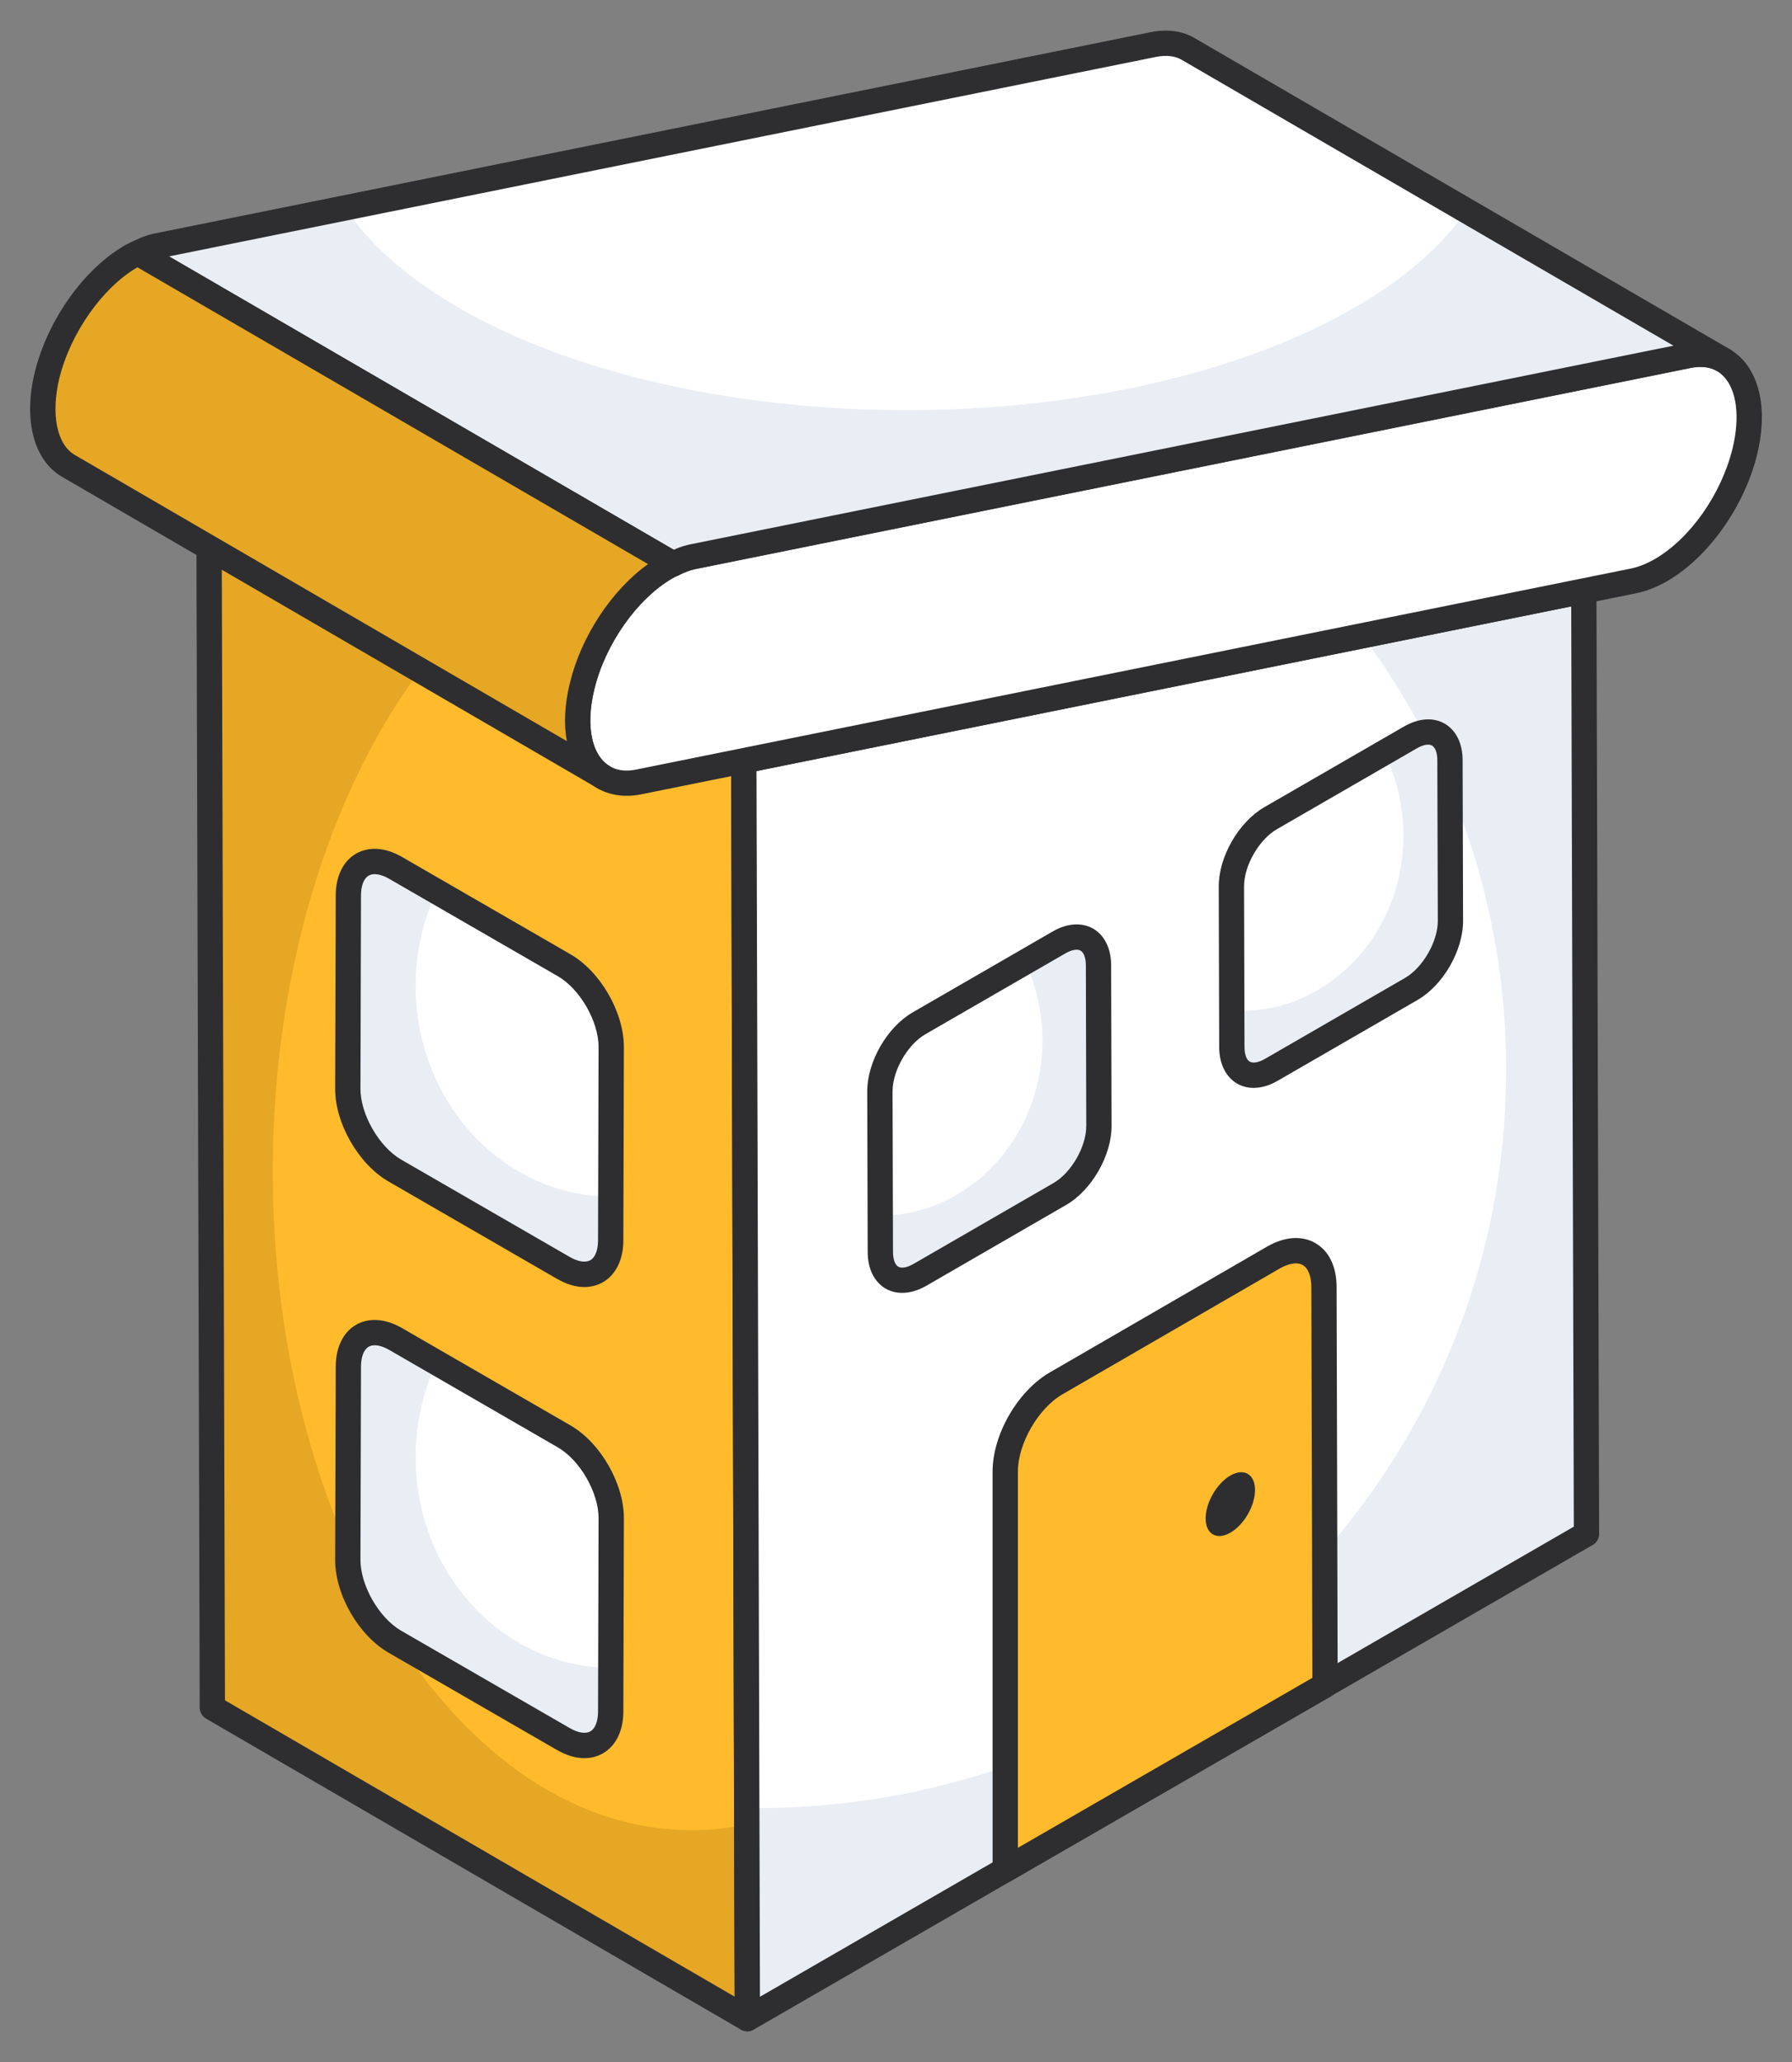 <?xml version="1.0" encoding="UTF-8"?> <svg xmlns="http://www.w3.org/2000/svg" width="40" height="46" viewBox="0 0 40 46" fill="none"><rect x="0" y="0" width="40" height="46" fill="#808080" stroke="none"/><g id="Group"><g id="Group_2"><g id="Group_3"><path id="Vector" d="M16.683 45.034L4.743 38.095L4.663 10.032L16.603 16.971L16.683 45.034Z" fill="#FFBB2C"></path></g></g><g id="Group_4"><g id="Group_5"><path id="Vector_2" d="M16.684 45.036L4.741 38.097L4.663 10.031L10.656 13.511C7.924 16.074 6.089 20.775 6.089 26.139C6.089 34.25 10.282 40.829 15.442 40.829C15.858 40.829 16.268 40.786 16.67 40.695L16.684 45.036Z" fill="#E6A724"></path></g></g><g id="Group_6"><g id="Group_7"><path id="Vector_3" d="M16.681 45.316C16.632 45.316 16.583 45.303 16.539 45.278L4.598 38.339C4.512 38.288 4.459 38.196 4.458 38.095L4.379 10.033C4.379 9.932 4.432 9.839 4.52 9.788C4.607 9.737 4.715 9.737 4.803 9.788L16.743 16.727C16.83 16.777 16.883 16.87 16.884 16.971L16.963 45.033C16.963 45.134 16.91 45.227 16.822 45.278C16.778 45.303 16.729 45.316 16.681 45.316ZM5.022 37.932L16.397 44.542L16.319 17.134L4.945 10.524L5.022 37.932Z" fill="#2E2E30"></path></g></g><g id="Group_8"><g id="Group_9"><path id="Vector_4" d="M16.6 16.971L4.66 10.032L23.41 6.245L35.35 13.184L16.6 16.971Z" fill="white"></path><path id="Vector_5" d="M16.601 17.254C16.552 17.254 16.503 17.241 16.459 17.215L4.519 10.277C4.418 10.218 4.363 10.102 4.383 9.986C4.402 9.871 4.49 9.779 4.605 9.756L23.355 5.969C23.423 5.952 23.493 5.966 23.553 6.001L35.494 12.94C35.595 12.999 35.649 13.115 35.63 13.23C35.611 13.346 35.523 13.438 35.407 13.461L16.657 17.248C16.639 17.252 16.62 17.254 16.601 17.254ZM5.446 10.162L16.651 16.674L34.567 13.055L23.362 6.543L5.446 10.162Z" fill="#2E2E30"></path></g></g><g id="Group_10"><g id="Group_11"><path id="Vector_6" d="M16.602 16.971L35.352 13.184L35.411 34.219L16.681 45.033L16.602 16.971Z" fill="white"></path></g></g><g id="Group_12"><g id="Group_13"><path id="Vector_7" d="M35.413 34.222L16.686 45.036L16.672 40.328C16.75 40.335 16.82 40.335 16.898 40.335C26.131 40.335 33.62 32.965 33.62 23.866C33.62 20.245 32.434 16.899 30.415 14.182L35.357 13.187L35.413 34.222Z" fill="#E9EDF4"></path></g></g><g id="Group_14"><g id="Group_15"><path id="Vector_8" d="M16.682 45.316C16.634 45.316 16.585 45.303 16.541 45.278C16.454 45.227 16.4 45.134 16.4 45.034L16.32 16.971C16.32 16.837 16.415 16.721 16.547 16.694L35.297 12.907C35.38 12.888 35.466 12.911 35.532 12.965C35.597 13.018 35.635 13.098 35.635 13.183L35.695 34.219C35.695 34.32 35.641 34.413 35.554 34.464L16.823 45.278C16.78 45.303 16.731 45.316 16.682 45.316ZM16.886 17.202L16.963 44.545L35.13 34.057L35.072 13.528L16.886 17.202Z" fill="#2E2E30"></path></g></g><g id="Group_16"><g id="Group_17"><path id="Vector_9" d="M14.867 12.656C15.07 12.538 15.277 12.455 15.481 12.414L37.673 7.931C38.711 7.721 39.283 8.678 38.948 10.064C38.676 11.183 37.906 12.238 37.074 12.718C36.87 12.836 36.661 12.92 36.455 12.961L35.35 13.184L16.6 16.971L14.263 17.443C13.225 17.653 12.654 16.697 12.988 15.31C13.261 14.193 14.033 13.137 14.867 12.656Z" fill="white"></path><path id="Vector_10" d="M13.989 17.753C13.625 17.753 13.303 17.622 13.061 17.371C12.624 16.918 12.498 16.142 12.715 15.243C12.999 14.08 13.808 12.941 14.727 12.41C14.96 12.276 15.194 12.184 15.425 12.136L37.619 7.654C38.115 7.552 38.564 7.676 38.878 8.002C39.315 8.455 39.441 9.231 39.224 10.13C38.941 11.295 38.134 12.433 37.217 12.962C36.981 13.098 36.744 13.19 36.512 13.237L14.32 17.719C14.206 17.742 14.096 17.753 13.989 17.753ZM37.953 8.184C37.883 8.184 37.809 8.191 37.731 8.207L15.538 12.689C15.368 12.724 15.19 12.795 15.01 12.899C14.215 13.358 13.514 14.354 13.264 15.376C13.096 16.073 13.172 16.672 13.467 16.979C13.648 17.166 13.898 17.23 14.208 17.166L36.401 12.684C36.573 12.649 36.752 12.578 36.935 12.473C37.727 12.016 38.426 11.02 38.675 9.997C38.843 9.3 38.767 8.701 38.471 8.394C38.336 8.254 38.163 8.184 37.953 8.184Z" fill="#2E2E30"></path></g></g><g id="Group_18"><path id="Vector_11" d="M26.524 1.095C26.312 0.967 26.044 0.932 25.733 0.996L3.54 5.478C3.386 5.505 3.232 5.566 3.078 5.643L15.022 12.582C15.176 12.505 15.33 12.443 15.484 12.417L37.676 7.935C37.987 7.871 38.248 7.906 38.467 8.033L26.524 1.095Z" fill="white"></path></g><g id="Group_19"><path id="Vector_12" d="M38.467 8.034C38.248 7.907 37.987 7.872 37.676 7.935L15.483 12.418C15.328 12.446 15.173 12.509 15.024 12.58L3.081 5.641C3.229 5.57 3.385 5.507 3.54 5.479L7.705 4.639C9.441 7.257 14.396 9.149 20.234 9.149C26.029 9.149 30.949 7.286 32.728 4.702L38.467 8.034Z" fill="#E9EDF4"></path></g><g id="Group_20"><g id="Group_21"><path id="Vector_13" d="M15.023 12.864C14.974 12.864 14.925 12.851 14.882 12.826L2.938 5.887C2.848 5.835 2.794 5.738 2.797 5.634C2.8 5.53 2.861 5.437 2.954 5.39C3.159 5.288 3.331 5.228 3.494 5.2L25.679 0.719C26.054 0.644 26.396 0.688 26.668 0.851L38.609 7.789C38.609 7.789 38.61 7.789 38.61 7.789C38.745 7.867 38.791 8.04 38.713 8.175C38.635 8.31 38.463 8.357 38.327 8.277L38.326 8.277C38.165 8.184 37.971 8.164 37.734 8.211L15.541 12.693C15.426 12.714 15.303 12.758 15.148 12.835C15.109 12.854 15.066 12.864 15.023 12.864ZM3.773 5.72L15.038 12.264C15.183 12.2 15.312 12.16 15.436 12.138L37.354 7.712L26.383 1.338C26.382 1.338 26.381 1.337 26.38 1.336C26.227 1.245 26.029 1.224 25.791 1.272L3.773 5.72Z" fill="#2E2E30"></path></g><g id="Group_22"><g id="Group_23"><path id="Vector_14" d="M2.926 5.718C2.093 6.198 1.324 7.257 1.048 8.372C0.816 9.346 1.027 10.108 1.536 10.398L13.472 17.337C12.964 17.047 12.752 16.285 12.992 15.311C13.26 14.195 14.037 13.137 14.87 12.657C14.92 12.627 14.971 12.607 15.022 12.581L3.078 5.643C3.028 5.668 2.977 5.688 2.926 5.718Z" fill="#E6A724"></path></g><g id="Group_24"><path id="Vector_15" d="M13.473 17.62C13.426 17.62 13.378 17.608 13.334 17.583C13.327 17.579 13.322 17.576 13.316 17.572L1.395 10.643C0.756 10.278 0.517 9.383 0.775 8.307C1.063 7.139 1.871 6.001 2.786 5.474C2.828 5.45 2.87 5.43 2.912 5.41C2.997 5.372 3.142 5.353 3.221 5.399L15.165 12.338C15.255 12.389 15.309 12.486 15.305 12.591C15.302 12.694 15.242 12.788 15.149 12.834C15.065 12.874 15.04 12.885 15.016 12.899C14.227 13.354 13.509 14.373 13.268 15.377C13.07 16.18 13.201 16.847 13.602 17.086L13.615 17.093C13.75 17.171 13.795 17.343 13.718 17.478C13.666 17.569 13.571 17.62 13.473 17.62ZM3.068 5.963C2.29 6.411 1.573 7.429 1.324 8.44C1.131 9.248 1.269 9.921 1.676 10.153L12.653 16.534C12.582 16.159 12.602 15.719 12.719 15.244C12.971 14.195 13.654 13.165 14.465 12.584L3.068 5.963Z" fill="#2E2E30"></path></g></g></g><g id="Group_25"><g id="Group_26"><g id="Group_27"><path id="Vector_16" d="M28.419 28.056C29.043 27.695 29.55 27.985 29.552 28.714L29.576 37.593L22.438 41.71L22.438 32.831C22.435 32.103 22.948 31.223 23.572 30.862L28.419 28.056Z" fill="#FFBB2C"></path><path id="Vector_17" d="M22.439 41.993C22.39 41.993 22.341 41.98 22.297 41.955C22.21 41.904 22.156 41.811 22.156 41.711V32.832C22.154 32.006 22.714 31.033 23.431 30.618L28.279 27.812C28.671 27.586 29.055 27.556 29.36 27.731C29.665 27.907 29.834 28.255 29.835 28.713L29.859 37.592C29.859 37.694 29.805 37.787 29.718 37.838L22.579 41.955C22.536 41.98 22.487 41.993 22.439 41.993ZM28.926 28.184C28.821 28.184 28.695 28.224 28.561 28.301L23.714 31.106C23.174 31.419 22.719 32.209 22.721 32.831V41.222L29.294 37.43L29.271 28.714C29.27 28.471 29.2 28.291 29.078 28.221C29.035 28.196 28.983 28.184 28.926 28.184Z" fill="#2E2E30"></path></g></g><g id="Group_28"><g id="Group_29"><g id="Group_30"><path id="Vector_18" d="M27.462 32.918C27.767 32.741 28.013 32.888 28.014 33.236C28.015 33.588 27.771 34.014 27.465 34.191C27.161 34.366 26.912 34.226 26.911 33.874C26.91 33.526 27.158 33.094 27.462 32.918Z" fill="#2E2E30"></path></g></g></g></g><g id="Group_31"><g id="Group_32"><g id="Group_33"><path id="Vector_19" d="M23.64 21.023C24.125 20.743 24.517 20.973 24.519 21.531L24.529 25.116C24.53 25.674 24.141 26.356 23.655 26.636L20.529 28.441C20.044 28.721 19.651 28.491 19.65 27.933L19.64 24.348C19.638 23.79 20.028 23.108 20.513 22.828L23.64 21.023Z" fill="white"></path></g></g><g id="Group_34"><g id="Group_35"><path id="Vector_20" d="M24.526 25.116C24.526 25.673 24.138 26.358 23.658 26.633L20.531 28.44C20.044 28.723 19.648 28.49 19.648 27.932V27.12C21.646 27.113 23.27 25.363 23.27 23.21C23.27 22.582 23.129 21.989 22.881 21.459L23.637 21.022C24.124 20.739 24.519 20.972 24.519 21.53L24.526 25.116Z" fill="#E9EDF4"></path></g></g><g id="Group_36"><g id="Group_37"><path id="Vector_21" d="M31.485 16.449C31.97 16.168 32.363 16.398 32.364 16.956L32.374 20.542C32.376 21.1 31.986 21.782 31.501 22.062L28.375 23.867C27.889 24.147 27.497 23.917 27.495 23.359L27.485 19.773C27.484 19.215 27.873 18.534 28.359 18.254L31.485 16.449Z" fill="white"></path></g></g><g id="Group_38"><g id="Group_39"><path id="Vector_22" d="M32.378 20.541C32.378 21.099 31.989 21.784 31.502 22.059L28.375 23.866C27.888 24.149 27.5 23.916 27.5 23.358V22.539C27.563 22.553 27.627 22.553 27.691 22.553C29.695 22.553 31.326 20.803 31.326 18.643C31.326 17.972 31.171 17.344 30.895 16.793L31.488 16.447C31.968 16.165 32.364 16.398 32.364 16.956L32.378 20.541Z" fill="#E9EDF4"></path></g></g></g><g id="Group_40"><g id="Group_41"><g id="Group_42"><path id="Vector_23" d="M20.137 28.842C20.005 28.842 19.88 28.811 19.769 28.747C19.516 28.601 19.369 28.305 19.368 27.934L19.358 24.349C19.356 23.688 19.802 22.913 20.373 22.584L23.499 20.779C23.818 20.593 24.148 20.572 24.401 20.717C24.655 20.863 24.801 21.16 24.802 21.53L24.812 25.116C24.814 25.776 24.369 26.552 23.797 26.881L20.671 28.687C20.491 28.79 20.308 28.842 20.137 28.842ZM23.782 21.268L20.655 23.073C20.257 23.303 19.922 23.886 19.923 24.347L19.933 27.933C19.934 28.094 19.978 28.216 20.051 28.258C20.122 28.3 20.25 28.278 20.389 28.197L23.515 26.392C23.914 26.162 24.249 25.578 24.247 25.117L24.238 21.532C24.237 21.371 24.193 21.249 24.119 21.207C24.047 21.165 23.92 21.188 23.782 21.268Z" fill="#2E2E30"></path></g></g><g id="Group_43"><g id="Group_44"><path id="Vector_24" d="M27.983 24.269C27.851 24.269 27.726 24.237 27.615 24.174C27.362 24.027 27.215 23.731 27.214 23.36L27.204 19.775C27.202 19.115 27.648 18.34 28.218 18.009L31.345 16.204C31.665 16.021 31.994 15.997 32.247 16.143C32.501 16.29 32.647 16.585 32.648 16.956L32.658 20.542C32.66 21.202 32.214 21.978 31.643 22.307L28.517 24.112C28.337 24.216 28.154 24.269 27.983 24.269ZM31.627 16.694L28.501 18.499C28.103 18.728 27.768 19.312 27.769 19.773L27.779 23.359C27.779 23.52 27.823 23.642 27.897 23.684C27.97 23.725 28.095 23.703 28.234 23.623L31.361 21.817C31.759 21.588 32.095 21.005 32.094 20.543L32.083 16.957C32.083 16.796 32.038 16.675 31.965 16.633C31.892 16.59 31.766 16.613 31.627 16.694Z" fill="#2E2E30"></path></g></g></g><g id="Group_45"><g id="Group_46"><g id="Group_47"><g id="Group_48"><path id="Vector_25" d="M8.832 19.363C8.249 19.025 7.777 19.302 7.775 19.973L7.763 24.286C7.761 24.957 8.229 25.776 8.813 26.113L12.573 28.284C13.157 28.621 13.629 28.345 13.63 27.673L13.643 23.361C13.645 22.69 13.176 21.87 12.592 21.533L8.832 19.363Z" fill="white"></path></g></g><g id="Group_49"><g id="Group_50"><path id="Vector_26" d="M7.766 24.284C7.766 24.955 8.233 25.778 8.81 26.11L12.571 28.283C13.156 28.622 13.632 28.342 13.632 27.672V26.695C11.229 26.687 9.277 24.581 9.277 21.992C9.277 21.237 9.447 20.524 9.744 19.887L8.835 19.36C8.25 19.021 7.774 19.301 7.774 19.972L7.766 24.284Z" fill="#E9EDF4"></path></g></g><g id="Group_51"><g id="Group_52"><path id="Vector_27" d="M13.045 28.712C12.851 28.712 12.643 28.65 12.433 28.529L8.673 26.358C8.002 25.971 7.479 25.06 7.481 24.285L7.494 19.973C7.495 19.547 7.66 19.21 7.947 19.044C8.237 18.878 8.601 18.903 8.975 19.118L12.735 21.289C13.405 21.676 13.928 22.586 13.926 23.362L13.914 27.674C13.913 28.099 13.747 28.437 13.46 28.603C13.334 28.675 13.194 28.712 13.045 28.712ZM8.363 19.501C8.312 19.501 8.267 19.512 8.229 19.534C8.121 19.596 8.059 19.756 8.058 19.974L8.046 24.286C8.044 24.858 8.461 25.583 8.955 25.869L12.716 28.04C12.903 28.148 13.071 28.173 13.178 28.113C13.286 28.051 13.348 27.891 13.349 27.673L13.361 23.36C13.363 22.788 12.947 22.064 12.452 21.778L8.692 19.608C8.571 19.537 8.457 19.501 8.363 19.501Z" fill="#2E2E30"></path></g></g></g><g id="Group_53"><g id="Group_54"><g id="Group_55"><path id="Vector_28" d="M8.832 29.873C8.249 29.536 7.777 29.813 7.775 30.484L7.763 34.796C7.761 35.467 8.229 36.287 8.813 36.624L12.573 38.795C13.157 39.132 13.629 38.855 13.63 38.184L13.643 33.872C13.645 33.201 13.176 32.381 12.592 32.044L8.832 29.873Z" fill="white"></path></g></g><g id="Group_56"><g id="Group_57"><path id="Vector_29" d="M7.766 34.795C7.766 35.466 8.233 36.289 8.81 36.62L12.571 38.794C13.156 39.133 13.632 38.853 13.632 38.182V37.206C11.229 37.198 9.277 35.092 9.277 32.503C9.277 31.747 9.447 31.034 9.744 30.398L8.835 29.871C8.25 29.532 7.774 29.812 7.774 30.483L7.766 34.795Z" fill="#E9EDF4"></path></g></g><g id="Group_58"><g id="Group_59"><path id="Vector_30" d="M13.045 39.222C12.851 39.222 12.643 39.161 12.433 39.04L8.673 36.869C8.002 36.481 7.479 35.571 7.481 34.795L7.494 30.483C7.495 30.058 7.66 29.72 7.947 29.554C8.238 29.388 8.603 29.414 8.975 29.628L12.735 31.799C13.405 32.187 13.928 33.097 13.926 33.872L13.914 38.185C13.913 38.609 13.747 38.948 13.46 39.113C13.334 39.186 13.194 39.222 13.045 39.222ZM8.363 30.011C8.312 30.011 8.267 30.022 8.229 30.044C8.121 30.106 8.059 30.266 8.058 30.484L8.046 34.797C8.044 35.369 8.461 36.094 8.955 36.379L12.716 38.55C12.903 38.659 13.071 38.684 13.178 38.624C13.286 38.562 13.348 38.401 13.349 38.183L13.361 33.871C13.363 33.299 12.947 32.574 12.452 32.289L8.692 30.117C8.571 30.047 8.458 30.011 8.363 30.011Z" fill="#2E2E30"></path></g></g></g></g></g></svg> 